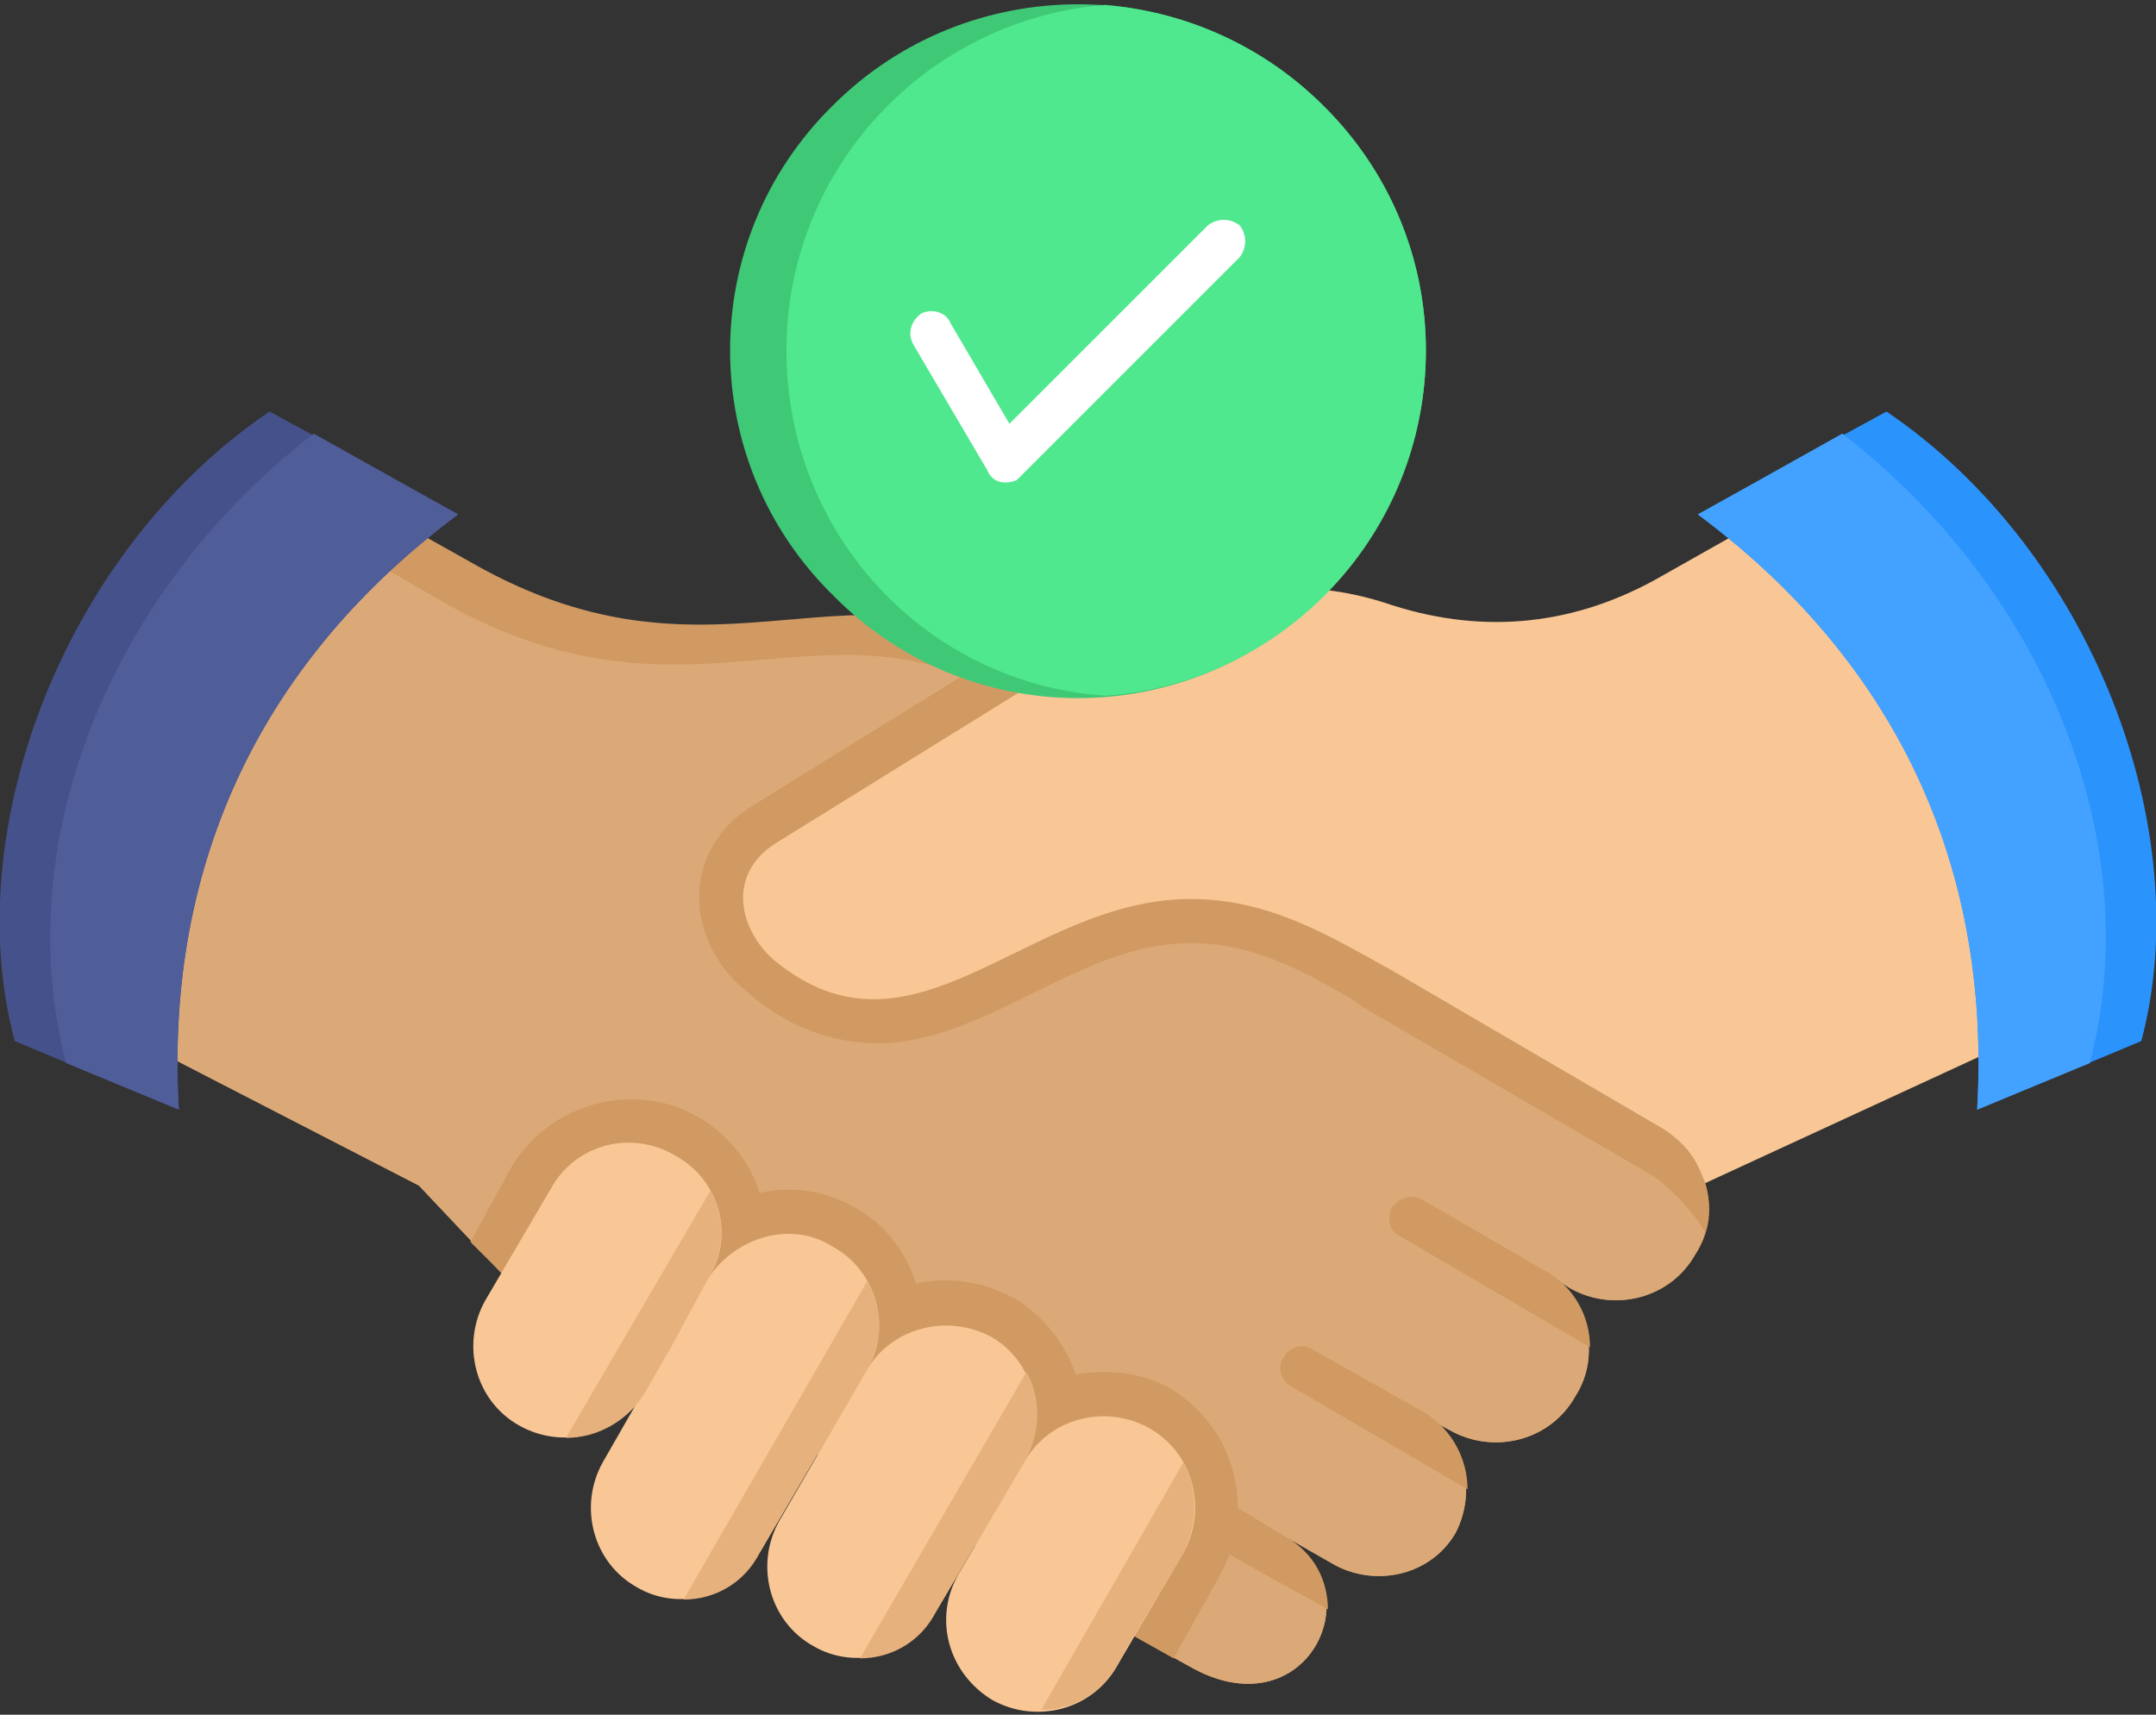 <svg version="1.2" xmlns="http://www.w3.org/2000/svg" viewBox="0 0 88 70" width="88" height="70">
	<rect x="0" y="0" width="88" height="70" fill="#333333" stroke="none"/>
	<title>trust_9750854-svg</title>
	<style>
		.s0 { fill: #d19a62 } 
		.s1 { fill: #dba977 } 
		.s2 { fill: #f9c795 } 
		.s3 { fill: #e6b17c } 
		.s4 { fill: #45518a } 
		.s5 { fill: #2a93fc } 
		.s6 { fill: #43a2ff } 
		.s7 { fill: #4f5d99 } 
		.s8 { fill: #3fc977 } 
		.s9 { fill: #4fe88e } 
		.s10 { fill: #ffffff } 
	</style>
	<g id="Layer">
		<path id="Layer" fill-rule="evenodd" class="s0" d="m44.7 65.9l3.8 2.1c4.8 2.8 7.7-3.1 3.9-5.3l2.1 1.2c1.7 0.9 3.9 0.4 4.9-1.3 0.9-1.7 0.4-3.9-1.3-4.8l1.1 0.6c1.8 1 4.1 0.4 5.1-1.4 1.1-1.7 0.5-4.1-1.3-5.1l1.1 0.7c1.8 1 4.1 0.4 5.1-1.4 0.6-0.9 0.7-1.9 0.4-2.9-0.3-0.7-0.5-1.4-1.7-2.2l-11.3-6.6c-6-4.8-9.2-7.5-13.7-12.1-7.8-5.5-13.4 1.4-23.6-4.4l-7.3-4.1c-6.5 5.3-10.2 12-7.9 22.8l13 6.7 3.4 3.6c0 0 24.2 13.9 24.2 13.9z"/>
		<path id="Layer" fill-rule="evenodd" class="s1" d="m44.7 65.9l3.8 2.1c4.8 2.8 7.7-3.1 3.9-5.3l2.1 1.2c1.7 0.9 3.9 0.4 4.9-1.3 0.9-1.7 0.4-3.9-1.3-4.8l1.1 0.6c1.8 1 4.1 0.4 5.1-1.4 1.1-1.7 0.5-4.1-1.3-5.1l1.1 0.7c1.8 1 4.1 0.4 5.1-1.4 0.4-0.6 0.5-1.3 0.5-1.9l-14.1-8.2c-6-4.7-9.2-7.5-13.7-12-7.7-5.6-13.3 1.3-23.6-4.4l-7.8-4.5c-5.6 5.1-8.6 11.5-6.4 21.5l13 6.7 3.4 3.6c0 0 24.2 13.9 24.2 13.9z"/>
		<path id="Layer" fill-rule="evenodd" class="s0" d="m54.2 65.7c0-1.1-0.5-2.3-1.8-3l-1.8-1.1c-0.4-0.2-0.9-0.1-1.2 0.3-0.2 0.5-0.1 1 0.3 1.3zm5.7-4.9c0-1.2-0.6-2.4-1.7-3.1l-4.6-2.6c-0.4-0.3-1-0.1-1.2 0.3-0.3 0.4-0.1 1 0.3 1.2 0 0 7.2 4.2 7.2 4.2zm3.2-8.9l-5-2.9c-0.5-0.3-1-0.1-1.3 0.3-0.2 0.4-0.1 1 0.4 1.2l7.7 4.5c0-1.3-0.7-2.5-1.8-3.1z"/>
		<path id="Layer" fill-rule="evenodd" class="s0" d="m19.2 50.7l1.7-3.1c1.6-2.6 5-3.5 7.6-2 1.2 0.7 2.1 1.8 2.5 3.1 1.3-0.3 2.7-0.1 3.9 0.6 1.3 0.7 2.1 1.9 2.5 3.1 1.3-0.3 2.7-0.1 4 0.6 1.2 0.7 2.1 1.9 2.5 3.1 1.3-0.2 2.7-0.1 3.9 0.6 2.6 1.6 3.5 4.9 2 7.6l-1.9 3.4-3.2-1.8-24.2-13.9c0 0-1.3-1.3-1.3-1.3z"/>
		<g id="Layer">
			<path id="Layer" fill-rule="evenodd" class="s2" d="m19.8 53.1c-1 1.8-0.4 4.1 1.4 5.1 1.8 1 4 0.4 5.1-1.3l2.6-4.7c1.1-1.7 0.5-4-1.3-5-1.8-1.1-4.1-0.5-5.1 1.3 0 0-2.7 4.6-2.7 4.6z"/>
			<path id="Layer" fill-rule="evenodd" class="s2" d="m39.1 64.3c-1 1.8-0.4 4 1.4 5.1 1.8 1 4.1 0.4 5.1-1.4l2.7-4.6c1-1.8 0.4-4.1-1.4-5.1-1.8-1-4.1-0.4-5.1 1.4 0 0-2.7 4.6-2.7 4.6z"/>
			<path id="Layer" fill-rule="evenodd" class="s2" d="m31.8 62.1c-1 1.8-0.4 4.1 1.4 5.1 1.7 1 4 0.4 5-1.4l3.6-6.1c1-1.8 0.4-4.1-1.3-5.1-1.8-1-4.1-0.4-5.1 1.3 0 0-3.6 6.2-3.6 6.2z"/>
			<path id="Layer" fill-rule="evenodd" class="s2" d="m24.6 59.7c-1 1.8-0.4 4.1 1.4 5.1 1.7 1 4 0.4 5-1.4l4.4-7.5c1-1.7 0.4-4-1.4-5-1.7-1.1-4-0.4-5.1 1.3z"/>
		</g>
		<path id="Layer" fill-rule="evenodd" class="s3" d="m27.9 65.3c1.3 0 2.5-0.7 3.1-1.9l1.7-2.9 2.7-4.6c0.7-1.1 0.6-2.5 0-3.6 0 0-7.5 13-7.5 13z"/>
		<path id="Layer" fill-rule="evenodd" class="s4" d="m0.6 42.5l6.7 2.8c-0.6-10.3 3.6-18.5 11.4-24.3l-7.7-4.2c-8.4 5.7-12.7 17.1-10.4 25.7z"/>
		<path id="Layer" fill-rule="evenodd" class="s0" d="m66.9 47.6l-11.2-6.5c-2.2-1.3-4.4-2.6-7.1-2.6-4.5 0-8.1 3.9-12.6 4.1-2.1 0-3.9-0.7-5.5-2.1-2.6-2.1-2.7-5.8 0.2-7.6l10.5-6.5q0.8 0.4 1.7 1c4.5 4.6 7.7 7.3 13.7 12.1l11.3 6.6c1.2 0.8 1.4 1.5 1.7 2.2 0.2 0.7 0.2 1.4 0 2-0.8-1.3-1.9-2.2-2.7-2.7z"/>
		<path id="Layer" fill-rule="evenodd" class="s2" d="m83.9 41.7l-14.3 6.6c-0.3-0.7-0.5-1.4-1.7-2.2l-11.3-6.6c-2.5-1.4-4.9-2.8-8-2.8-6.7 0-11.3 7.2-17 2.5-1.4-1.2-2-3.5 0.1-4.8l12.1-7.5c4-2.5 8.3-3.7 12.7-2.3 3.8 1.3 7.5 1 11-0.9l8.5-4.8c7.3 5.1 10.5 14.3 7.9 22.8z"/>
		<path id="Layer" fill-rule="evenodd" class="s5" d="m87.4 42.5l-6.7 2.8c0.6-10.3-3.6-18.5-11.4-24.3l7.7-4.2c8.4 5.7 12.7 17.1 10.4 25.7z"/>
		<path id="Layer" fill-rule="evenodd" class="s6" d="m85.3 43.4l-4.6 1.9c0.6-10.3-3.6-18.5-11.4-24.3l5.9-3.3c8.5 6.6 12.4 16.9 10.1 25.7z"/>
		<path id="Layer" fill-rule="evenodd" class="s3" d="m42.5 69.8c1.2 0 2.4-0.6 3.1-1.8l0.2-0.4 2.5-4.2c0.6-1.2 0.6-2.6 0-3.7 0 0-5.8 10.1-5.8 10.1z"/>
		<path id="Layer" fill-rule="evenodd" class="s3" d="m35.1 67.7c1.3 0 2.5-0.7 3.1-1.9l3.6-6.1c0.7-1.2 0.7-2.6 0.1-3.7 0 0-6.8 11.7-6.8 11.7z"/>
		<path id="Layer" fill-rule="evenodd" class="s3" d="m23.1 58.7c1.3 0 2.5-0.7 3.2-1.8l1.2-2.1 1.4-2.6c0.7-1.1 0.7-2.5 0.1-3.6z"/>
		<path id="Layer" fill-rule="evenodd" class="s7" d="m2.7 43.4l4.6 1.9c-0.6-10.3 3.6-18.5 11.4-24.3l-5.9-3.3c-8.5 6.6-12.4 16.9-10.1 25.7z"/>
	</g>
	<path id="Layer" class="s8" d="m54 24.3c-5.5 5.6-14.5 5.6-20 0-5.6-5.5-5.6-14.5 0-20 5.5-5.5 14.5-5.5 20 0 5.6 5.5 5.6 14.5 0 20z"/>
	<g id="Layer">
		<path id="Layer" fill-rule="evenodd" class="s9" d="m45.1 0.2c7.3 0.6 13.1 6.7 13.1 14.1 0 7.5-5.8 13.6-13.1 14.1-7.3-0.5-13-6.6-13-14.1 0-7.4 5.7-13.5 13-14.1z"/>
		<path id="Layer" fill-rule="evenodd" class="s10" d="m37.3 14.1c-0.3-0.5-0.1-1 0.3-1.3 0.4-0.2 1-0.1 1.2 0.4l2.4 4.1 8.1-8.1c0.4-0.3 0.9-0.3 1.3 0 0.3 0.4 0.3 0.9 0 1.3l-8.9 8.9q-0.1 0.1-0.2 0.2c-0.5 0.2-1 0.1-1.2-0.4 0 0-3-5.1-3-5.1z"/>
	</g>
</svg>
